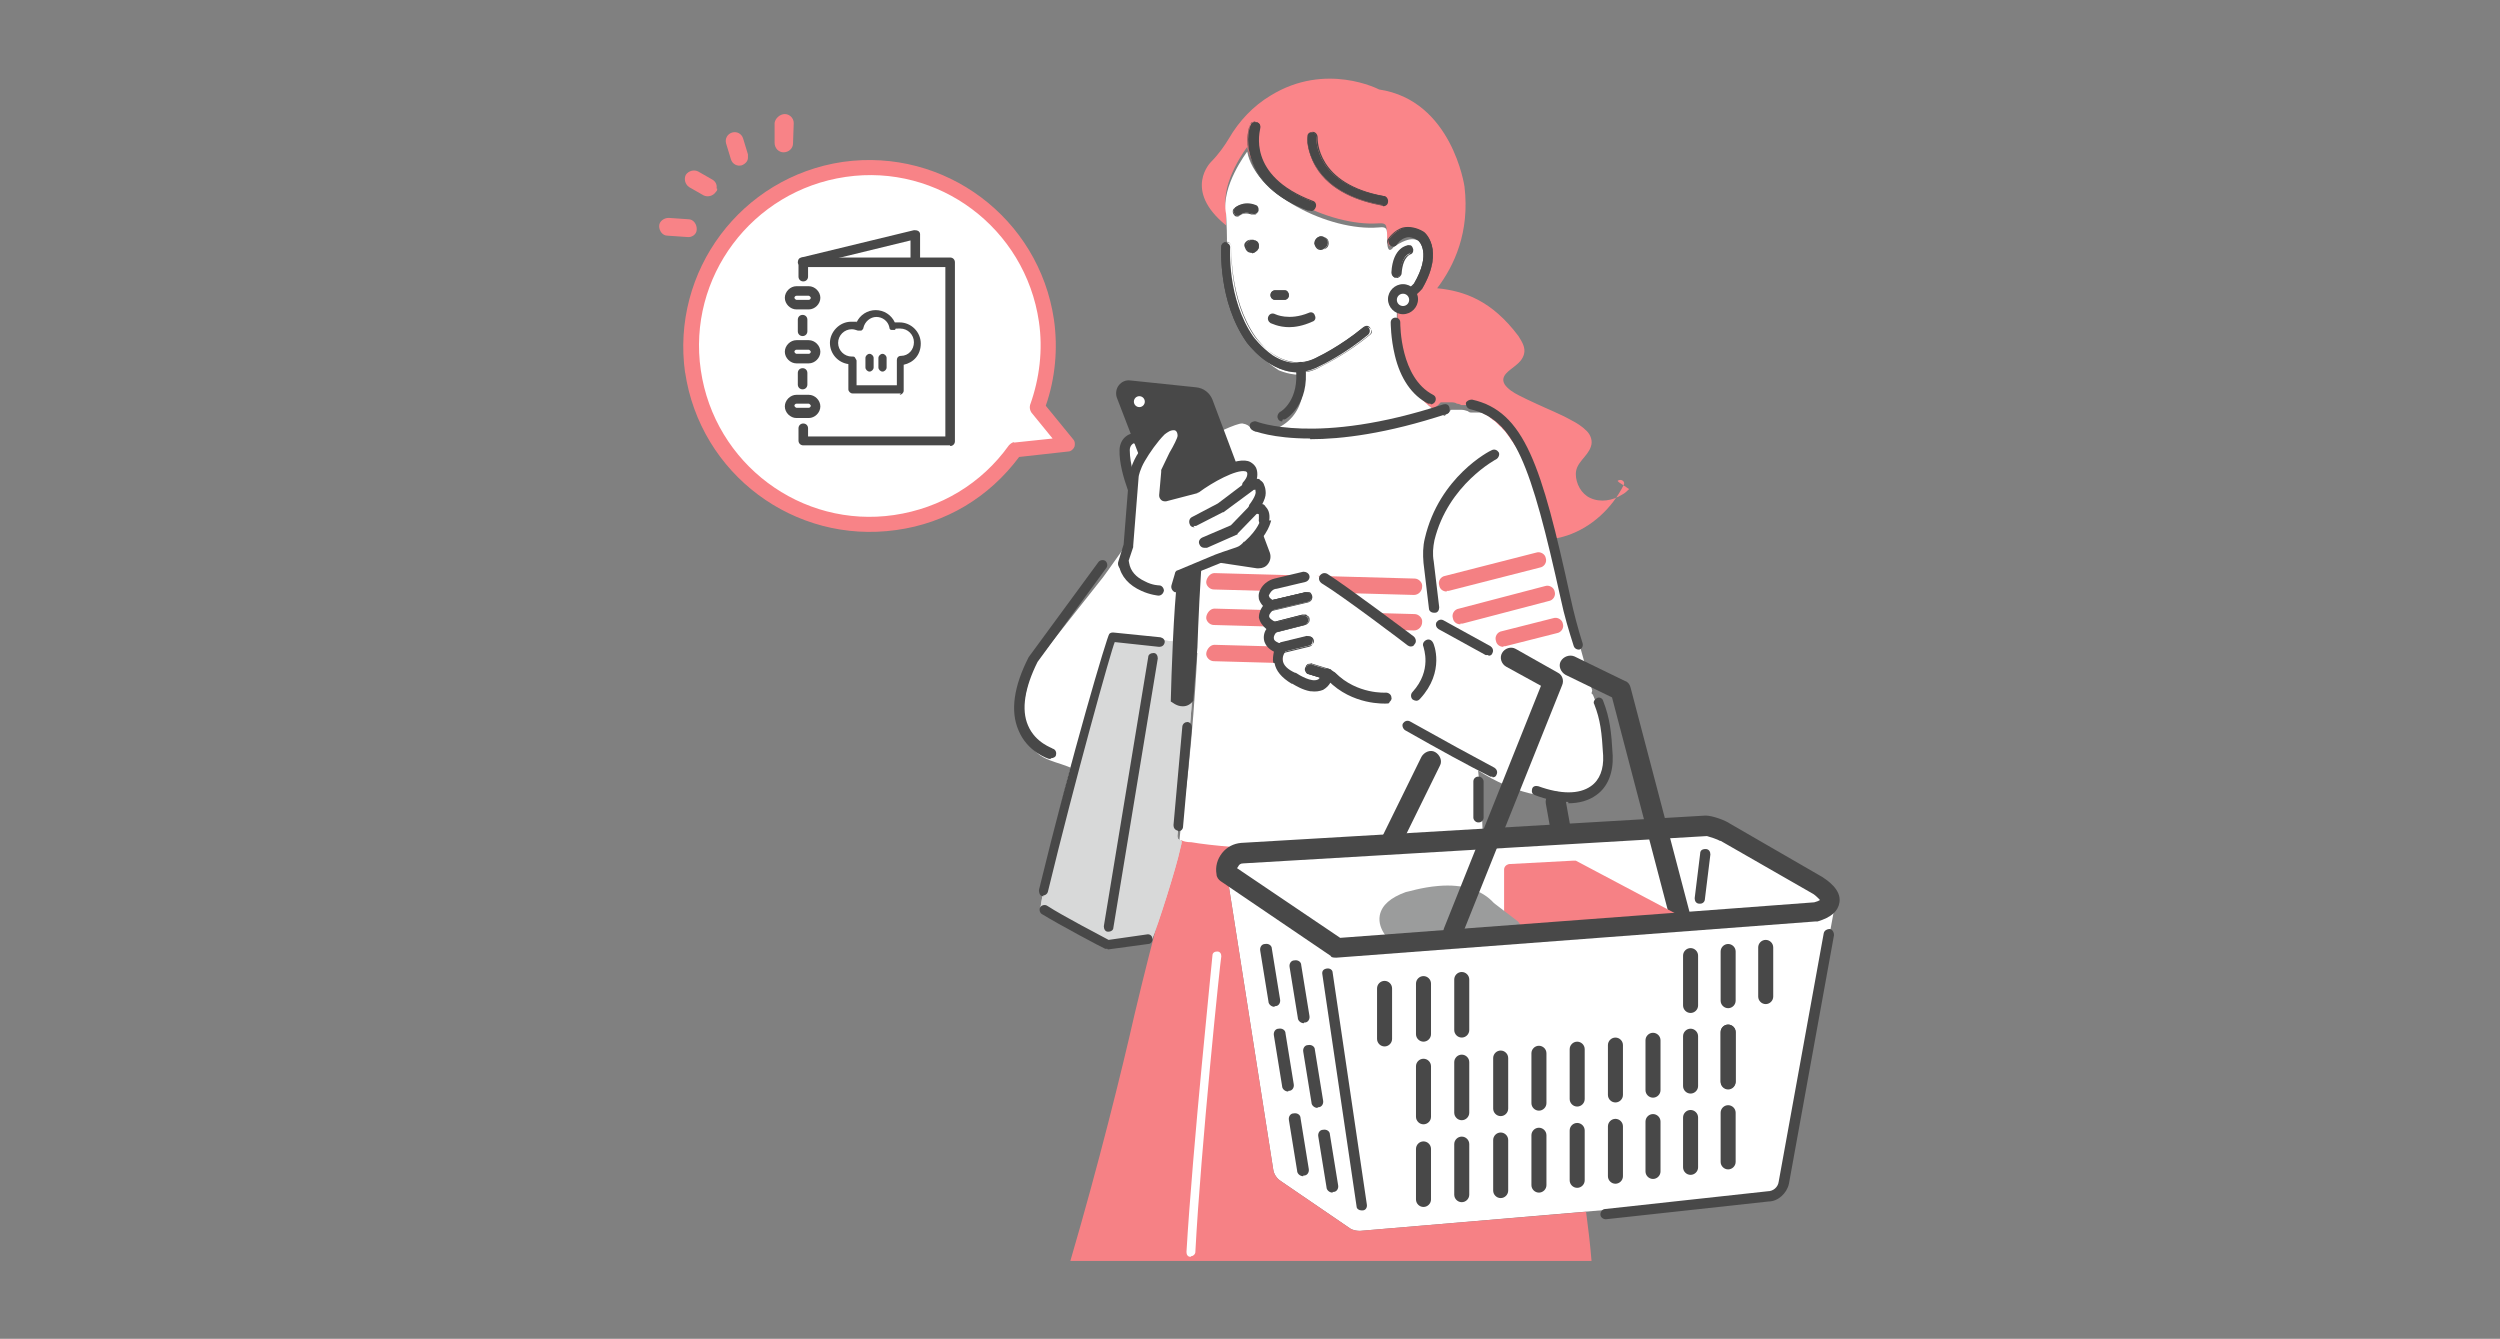 <?xml version="1.0" encoding="UTF-8"?>
<svg id="_レイヤー_1" xmlns="http://www.w3.org/2000/svg" version="1.1" viewBox="0 0 366 196">
  <rect x="0" y="0" width="366" height="196" fill="#808080" stroke="none"/>
  <!-- Generator: Adobe Illustrator 29.6.0, SVG Export Plug-In . SVG Version: 2.1.1 Build 207)  -->
  <defs>
    <style>
      .st0 {
        fill: none;
      }

      .st1 {
        fill: #d8d9d9;
      }

      .st2 {
        fill: #fa8589;
      }

      .st3 {
        fill: #f68185;
      }

      .st4 {
        fill: #fff;
      }

      .st5 {
        fill: #f88387;
      }

      .st6 {
        fill: #f48083;
      }

      .st7 {
        fill: #9b9c9c;
      }

      .st8 {
        fill: #484848;
      }
    </style>
  </defs>
  <rect class="st0" x="40" width="286" height="196"/>
  <g>
    <path class="st2" d="M238.5,71.6c-.3.3-.6.6-1,.8-1.4.9-3.2,1.2-4.7.5-1.3-.6-2.1-2.1-2.1-3.5,0-1.7,1.7-2.5,2.2-4,.3-.8,0-1.7-.6-2.3-.7-.7-1.5-1.2-2.3-1.6-1.6-.9-3.4-1.6-5.1-2.4-.9-.4-1.7-.8-2.5-1.2-.8-.4-1.6-.9-2.1-1.6-.8-1.3.8-2.1,1.6-2.8.5-.4,1-.9,1.2-1.6.3-1-.3-1.9-.8-2.7-3.9-5.2-7.9-6.6-11.9-7,2.5-3.3,4.8-8.2,4-14.9,0,0-1.8-12.6-12.5-14.2,0,0-7.8-4.1-15.9.9-2.5,1.5-4.6,3.7-6.1,6.3-.6,1-1.5,2.3-2.6,3.4,0,0-4.2,4.1,2.2,9.3h0c0-1,0-1.9,0-2.2h0v-.2c-.8-4,3.1-9.1,3.1-9.1,1.1,6.2,12,11.7,19.2,11.2,1.5-.1,1.1.5,1.3,2.3.1,1.8.9.6.9.6,5.3-3.8,4.7,2.5,4.7,2.5.4,5.2-4.1,5.7-4.1,5.7v3.2c0,0,0,1,0,1,0,.2,0,.4,0,.7,0,0,0,.1,0,.2,0,.1,0,.3,0,.4,0,0,0,.2,0,.2,0,.1,0,.3,0,.4,0,0,0,.1,0,.2,0,.1,0,.3,0,.4,0,0,0,.1,0,.2,0,.2,0,.4.1.6,0,0,0,0,0,0,0,.2,0,.3.1.5,0,0,0,.1,0,.2,0,.1,0,.2,0,.3,0,0,0,.1,0,.2,0,.1,0,.2,0,.3,0,0,0,.1,0,.2,0,.1,0,.2.1.3,0,0,0,0,0,.1,0,.2.1.3.2.5,0,0,0,0,0,0,0,.1,0,.2.1.3,0,0,0,0,0,.2,0,0,0,.2.1.3,0,0,0,0,0,.2,0,0,0,.2.1.3,0,0,0,0,0,.1,0,0,.1.2.2.3,0,0,0,0,0,0,0,.1.1.2.2.4,0,0,0,0,0,0l.2.3s0,0,0,.1c0,0,.1.2.2.2,0,0,0,0,0,.1,0,0,.1.2.2.2,0,0,0,0,0,0,0,0,.2.2.2.3h0c0,0,.2.2.3.3,0,0,0,0,0,0,0,0,.1.2.2.2,0,0,0,0,0,0,0,0,.1.1.2.2,0,0,0,0,0,0,0,0,.1.1.2.2,0,0,0,0,0,0,.2.2.4.3.6.5,0,0,0,0,0,0,0,0,.2.1.2.2,0,0,0,0,0,0,0,0,.2.1.2.2,0,0,0,0,0,0,.4.2.8.5,1.1.7h0c0,0,.2,0,.3.1,0,0,0,0,0,0,0,0,.1,0,.2-.2,0,0,0,0,0,0,0,0,.1,0,.2-.1s.1,0,.2-.2c0,0,.1,0,.2-.2,0,0,.1,0,.2-.2,0,0,.1,0,.2,0,0,0,.1,0,.2,0,0,0,.2,0,.3,0,.1,0,.2,0,.3,0s.2,0,.3,0h.2c.3,0,.6,0,.9.2.2,0,.5.1.6.2h0s0,0,0,0h0c0,0,0,0,.1,0h0c0,0,0,0,.1,0,0,0,0,0,0,0,0,0,0,0,.1,0,0,0,0,0,0,0,0,0,0,0,.1,0h0c0,0,.1,0,.1,0h0c0,0,.1,0,.1,0,0,0,0,0,0,0,0,0,.1,0,.1,0,0,0,0,0,0,0,0,0,.1,0,.1,0h0c0,0,.1,0,.1,0h0c0,0,.1,0,.2,0h0c0,0,.1,0,.1,0,0,0,0,0,0,0,0,0,.1,0,.1,0,0,0,0,0,0,0,0,0,.1,0,.2,0h0c.1,0,.2.1.3.2h0c0,0,.1,0,.2.1,0,0,0,0,0,0,0,0,.1,0,.2.1h0c0,0,.1,0,.2.1h0c.1,0,.2.2.3.3h0c0,0,.1,0,.2.1,0,0,0,0,0,0,0,0,.1,0,.2.2h0c.1,0,.2.2.4.3h0c0,0,.1.1.2.2h0c0,0,.1.1.2.2h0c0,0,.1.1.2.2h0c.1.1.2.3.4.4h0c0,0,.1.1.2.2h0c0,0,.1.1.2.2h0c.2.2.4.5.5.7h0c0,0,.1.2.2.3h0c0,0,.1.2.2.3h0c.1.2.2.4.4.6h0c0,0,.1.2.2.3h0c0,.1.1.2.2.3h0c.2.3.4.6.6,1h0c0,.1.1.2.2.3h0c0,.1.1.2.2.4h0c.2.4.4.7.5,1.1h0c0,.1.1.3.2.4h0c.2.4.4.9.5,1.3h0c0,.2.1.3.2.4h0c0,.2.1.3.2.5h0c.2.5.4,1,.5,1.5h0c0,.2.1.3.2.5h0c0,.2.1.4.2.5h0c.2.6.4,1.1.5,1.7h0c0,.2.1.4.2.6h0c0,.2.1.4.2.6.3,1.1.6,2.3.9,3.6,1.2,0,2.4-.2,3.6-.6,3.6-1.2,6.6-4,8.3-7.4.3-.5-.4-1-.9-.6l.2.2Z"/>
    <path class="st4" d="M233.1,101.1l-5.3-19.2c-.4-1.9-.9-3.7-1.3-5.3,0-.2-.1-.4-.2-.6h0c0-.2-.1-.4-.2-.6h0c-.2-.6-.4-1.2-.5-1.7h0c0-.2-.1-.4-.2-.5h0c0-.2-.1-.4-.2-.5h0c-.2-.5-.4-1-.5-1.5h0c0-.2-.1-.3-.2-.5h0c0-.2-.1-.3-.2-.5h0c-.2-.4-.4-.9-.5-1.3h0c0-.1-.1-.3-.2-.4h0c-.2-.4-.4-.8-.5-1.1h0c0-.1-.1-.2-.2-.3h0c0-.1-.1-.2-.2-.4h0c-.2-.3-.4-.7-.6-1h0c0-.1-.1-.2-.2-.3h0c0-.1-.1-.2-.2-.3h0c-.1-.2-.2-.4-.4-.6h0c0,0-.1-.2-.2-.3h0c0,0-.1-.2-.2-.3h0c-.2-.3-.4-.5-.5-.7h0c0,0-.1-.1-.2-.2h0c0,0-.1-.1-.2-.2h0c-.1-.1-.2-.3-.4-.4h0c0,0-.1-.1-.2-.2h0c0,0-.1-.1-.2-.2h0c0,0-.1-.1-.2-.2h0c-.1-.1-.2-.2-.4-.3h0c0,0-.1,0-.2-.2,0,0,0,0,0,0,0,0-.1,0-.2-.1h0c-.1-.1-.2-.2-.3-.3h0c0,0-.1,0-.2-.1h0c0,0-.1,0-.2-.1,0,0,0,0,0,0,0,0-.1,0-.2-.1h0c-.1,0-.2-.2-.3-.2h0c0,0-.1,0-.2,0,0,0,0,0,0,0,0,0-.1,0-.1,0,0,0,0,0,0,0,0,0-.1,0-.1,0h0c0,0-.1,0-.2,0h0c0,0-.1,0-.1,0h0c0,0-.1,0-.1,0,0,0,0,0,0,0,0,0-.1,0-.1,0,0,0,0,0,0,0,0,0-.1,0-.1,0h0c0,0-.1,0-.1,0h0c0,0-.1,0-.1,0,0,0,0,0,0,0,0,0,0,0-.1,0,0,0,0,0,0,0,0,0,0,0-.1,0h0c0,0,0,0-.1,0h0s0,0,0,0c0,0,0,0,0,0-.2,0-.4,0-.6-.2-.3-.1-.6-.2-.9-.2h-.2c-.1,0-.2,0-.3,0-.1,0-.2,0-.3,0s-.2,0-.3,0c0,0-.1,0-.2,0,0,0-.1,0-.2,0,0,0-.2,0-.2.2,0,0-.1,0-.2.2,0,0-.1,0-.2.2,0,0-.1,0-.2.1,0,0,0,0,0,0,0,0-.1.1-.2.2,0,0,0,0,0,0-2.9-1.4-6.7-4.8-7-12.3v-4.2c0,0,4.6-.5,4.2-5.7,0,0,.6-6.2-4.7-2.5,0,0-.8,1.2-.9-.6-.1-1.8.3-2.5-1.3-2.3-7.2.6-18.1-4.9-19.2-11.1,0,0-3.9,5.1-3.1,9.1,0,0,.3,4.2,0,7.1,0,0-.2,10.8,7.7,15.8,0,0,2,.9,3.7.6,0,0,0,1.5-.3,3.3-.4,2.2-2,4.1-4.2,4.8h-.2c0,0-2.4.3-2.4.3-.7-.2-.6-1-1.9-1.2-.8-.1-4.7,1.8-5.4,2.3-6.7,4.5-6.4,5.2-9.3,11.7-.8,1.8-5.7,8.5-5.7,8.5l-10.2,12.9c-2.2,6.7-1.7,9.4-.5,11.5,1.4,2.6,4,2.5,6.4,3.7,2.8-9.7,5.2-18.4,5.7-18.6,1.7-.7,8.6,1,9.8.7l2.6.9s0,0,0,0h0s-.8,15.9-2.3,24.2l-.3,3c-.2,1.1.8,1.1,1.9,1.2,6.7,1.2,27.9,2.4,42.1-.7.5-.1.4-.3.4-.8l-.2-4.7-.5-5c10.8,6.9,18,2.5,18,2.5,2.5-5.5-1.2-13.6-1.2-13.6l-.2-.2Z"/>
    <g>
      <path class="st8" d="M181.3,31.6c-.2,0-.4,0-.5-.2-.3-.3-.2-.7,0-1,0,0,1.2-1.1,3-.4.4.1.5.5.4.9-.1.4-.5.5-.9.4-1.1-.4-1.6.1-1.6.1-.1.1-.3.2-.4.2h0Z"/>
      <path class="st8" d="M181.2,31.7c-.2,0-.4,0-.5-.2-.3-.3-.3-.8,0-1,0,0,1.2-1.1,3.1-.4.4.1.6.6.4.9,0,.2-.2.3-.4.4-.2,0-.4,0-.6,0-1-.4-1.6.1-1.6.1-.1.1-.3.2-.4.2h0,0ZM182.6,29.9c-1.1,0-1.7.6-1.8.6-.2.2-.3.6,0,.9.1.1.3.2.5.2h0c.1,0,.3,0,.4-.2,0,0,.6-.5,1.7-.1.2,0,.3,0,.5,0s.3-.2.3-.4c.1-.3,0-.7-.4-.8-.4-.2-.9-.2-1.2-.2h0Z"/>
    </g>
    <g>
      <path class="st8" d="M184.3,36c0,.5-.4,1-.9,1s-1-.4-1-.9.4-1,.9-1,1,.4,1,.9Z"/>
      <path class="st8" d="M183.3,37c-.2,0-.5,0-.7-.2-.2-.2-.3-.4-.4-.7s0-.5.2-.7.4-.3.7-.3c.3,0,.5,0,.7.2.2.2.3.4.4.7,0,.6-.4,1-.9,1.1h0ZM183.3,35.1h0c-.2,0-.5.1-.6.3-.2.2-.2.4-.2.7s.1.5.3.6.4.2.7.2c.5,0,.9-.5.8-1h0c0-.2-.1-.5-.3-.6-.2-.1-.4-.2-.6-.2Z"/>
    </g>
    <g>
      <path class="st8" d="M194.4,35.5c0,.5-.4,1-.9,1s-1-.4-1-.9.4-1,.9-1,1,.4,1,.9Z"/>
      <path class="st8" d="M193.5,36.6c-.2,0-.5,0-.7-.2-.2-.2-.3-.4-.4-.7,0-.6.4-1,.9-1.1.6,0,1.1.4,1.1.9,0,.6-.4,1-.9,1.1h0ZM193.5,34.7h0c-.5,0-.9.5-.8,1,0,.2.1.5.3.6s.4.2.7.2c.5,0,.9-.5.8-1,0-.5-.4-.8-.9-.8Z"/>
    </g>
    <g>
      <path class="st8" d="M188,43.9h-1.3c-.4,0-.7-.3-.7-.7s.3-.7.7-.7h1.3c.4,0,.7.3.7.7s-.3.7-.7.7Z"/>
      <path class="st8" d="M186.7,43.9c-.4,0-.7-.3-.7-.7s.3-.7.7-.7h1.3c.2,0,.4,0,.5.2s.2.3.2.5c0,.4-.3.7-.7.7h-1.3ZM188,42.6h-1.3c-.3,0-.6.3-.6.6s.3.6.6.6h1.3c.3,0,.6-.3.6-.6s0-.3-.2-.4c-.1-.1-.3-.2-.4-.2h0Z"/>
    </g>
    <g>
      <path class="st8" d="M191.8,30.8c-.1,0-.2,0-.3,0-3.1-1.2-7.2-3.5-8.4-7.8-.8-2.6-.1-4.6,0-4.7.1-.4.5-.5.9-.4.4.1.6.5.4.9,0,.3-2.1,6.9,7.7,10.7.4.1.5.5.4.9-.1.2-.3.4-.6.4h0Z"/>
      <path class="st8" d="M191.7,30.8c0,0-.2,0-.3,0-3.2-1.2-7.2-3.6-8.4-7.8-.8-2.6-.1-4.6,0-4.7,0-.2.2-.3.4-.4.2,0,.4-.1.6,0,.4.1.6.5.5.9,0,.3-2.1,6.9,7.7,10.6.4.1.6.6.4,1-.1.3-.4.5-.6.5h0ZM183.6,17.9c0,0-.2,0-.3,0-.1,0-.3.2-.3.4,0,0-.7,2.1,0,4.6,1.2,4.2,5.2,6.5,8.4,7.7,0,0,.2,0,.3,0h0c.2,0,.4-.2.5-.4.1-.3,0-.7-.4-.8-9.8-3.8-7.8-10.5-7.7-10.8.1-.3,0-.7-.4-.8,0,0-.1,0-.2,0h0Z"/>
    </g>
    <g>
      <path class="st8" d="M202.4,30h-.2c-3.2-.6-7.4-2-9.6-5.7-1.3-2.2-1.2-4.2-1.2-4.3,0-.4.3-.7.7-.6.4,0,.7.3.6.7,0,.3-.2,6.9,9.8,8.6.4,0,.6.4.6.8,0,.3-.3.5-.6.6h0Z"/>
      <path class="st8" d="M202.4,30.1s0,0-.1,0c-3.2-.6-7.5-2-9.7-5.7-1.3-2.3-1.3-4.3-1.2-4.4,0-.4.4-.7.8-.7.4,0,.7.4.7.8,0,.3-.2,6.8,9.7,8.6.4,0,.7.5.6.9,0,.3-.3.6-.7.6h0,0ZM192,19.4c-.3,0-.6.3-.6.6,0,0,0,2.1,1.2,4.3,2.2,3.7,6.4,5.1,9.6,5.7,0,0,.1,0,.2,0h0c.3,0,.5-.2.6-.5,0-.3-.2-.7-.5-.7-10-1.8-9.8-8.4-9.8-8.7,0-.4-.2-.6-.6-.7h0Z"/>
    </g>
    <g>
      <path class="st8" d="M204.4,40.6h-.1c-.4,0-.6-.4-.6-.7.2-3.8,2.4-4,2.5-4h0c.5.2.6.9.2,1.2h0c0,0-1.2.2-1.4,2.9,0,.3-.3.6-.6.6h0Z"/>
      <path class="st8" d="M204.4,40.7h0c-.4,0-.6-.4-.6-.8.2-3.8,2.5-4,2.6-4h0c.3,0,.4.3.5.6,0,.3,0,.5-.3.7h0s0,0,0,0c0,0-1.2.2-1.4,2.8,0,.3-.3.6-.6.7h0,0ZM206.3,36c-.2,0-2.2.3-2.5,3.9,0,.3.2.6.5.7h.1c.3,0,.5-.3.5-.5.2-2.5,1.3-2.8,1.4-2.9h0c.2-.2.3-.4.2-.7,0-.2-.2-.4-.4-.5h0Z"/>
    </g>
    <g>
      <path class="st8" d="M190.6,54.5c-4.7.4-8-4.3-8.1-4.4-4.2-6-3.7-13.7-3.7-14,0-.4.4-.7.7-.6s.6.3.6.7c0,0-.5,7.5,3.4,13.1,0,0,1.1,1.5,2.8,2.7,2.2,1.4,4.4,1.5,6.6.3,0,0,0,0,0,0,0,0,3.2-1.5,6.6-4.3.3-.2.7-.2.9,0,.2.3.2.7-.1,1-3.4,2.8-6.5,4.3-6.9,4.5-1.1.6-2.1.9-3.1,1h0Z"/>
      <path class="st8" d="M190.1,54.5c-4.4,0-7.6-4.4-7.6-4.4-4.2-6-3.7-13.7-3.7-14,0-.4.4-.7.8-.7s.7.4.7.8c0,0-.5,7.5,3.4,13.1,0,0,1.1,1.5,2.8,2.6,2.2,1.4,4.4,1.5,6.5.3,0,0,0,0,0,0,0,0,3.2-1.5,6.6-4.3.1-.1.3-.2.5-.2s.4.1.5.3c.2.3.2.8-.1,1-3.4,2.8-6.5,4.3-6.9,4.5-1,.6-2,.9-3.1,1h0c-.2,0-.4,0-.5,0h0ZM179.6,35.5c-.3,0-.6.2-.6.6,0,.3-.5,8,3.7,14,0,0,3.4,4.7,8,4.4h0c1,0,2-.4,3-1,.4-.2,3.5-1.7,6.9-4.5.3-.2.3-.6,0-.9-.1-.1-.2-.2-.4-.2s-.3,0-.4.1c-3.4,2.8-6.6,4.3-6.6,4.3,0,0,0,0,0,0-2.1,1.2-4.4,1.1-6.6-.3-1.7-1.1-2.8-2.7-2.8-2.7-3.9-5.6-3.5-13.1-3.5-13.1,0-.3-.2-.7-.6-.7h0Z"/>
    </g>
    <g>
      <path class="st8" d="M205.3,44.1c-.5,0-.9,0-1.3-.3-.3-.2-.5-.6-.3-.9.2-.3.6-.5.9-.3,1.1.5,2.3-.8,2.4-1,2.6-4.5.8-6.2.6-6.4-.7-.4-1.3-.6-1.8-.4-.8.2-1.3,1-1.3,1-.2.3-.6.4-.9.2-.3-.2-.4-.6-.3-.9,0,0,.8-1.3,2.2-1.7.9-.2,1.9,0,2.9.6,0,0,0,0,0,0,.1,0,3.2,2.5-.2,8.3,0,0,0,0,0,0s-.5.6-1.2,1.1c-.5.4-1.1.6-1.6.6h0Z"/>
      <path class="st8" d="M205.1,44.2c-.4,0-.8,0-1.2-.3-.4-.2-.5-.6-.3-1s.2-.3.4-.4c.2,0,.4,0,.6,0,1.1.5,2.2-.8,2.4-1,2.6-4.4.8-6.2.6-6.4-.6-.4-1.3-.6-1.8-.4-.8.2-1.3,1-1.3,1-.1.2-.3.3-.4.3s-.4,0-.6,0c-.4-.2-.5-.7-.3-1,0,0,.8-1.3,2.2-1.7.9-.2,2,0,3,.6,0,0,0,0,0,0,.1,0,3.2,2.5-.2,8.3,0,0,0,0,0,0,0,0-.5.6-1.2,1.1-.6.4-1.1.6-1.6.6h-.2ZM204.3,42.6c0,0-.1,0-.2,0-.2,0-.3.2-.4.3-.1.3,0,.7.3.8.4.2.9.3,1.3.3h0c.5,0,1.1-.2,1.6-.6.7-.5,1.1-1,1.2-1.1,0,0,0,0,0,0,3.4-5.7.4-8.1.2-8.2,0,0,0,0,0,0-1-.6-2-.8-2.9-.6-1.4.3-2.1,1.6-2.1,1.7-.2.3,0,.7.2.8.1,0,.3,0,.5,0,.2,0,.3-.2.4-.3,0,0,.5-.8,1.4-1,.6-.1,1.2,0,1.9.4.2.2,2.1,2-.6,6.5-.2.3-1.4,1.6-2.5,1,0,0-.2,0-.3,0h0Z"/>
    </g>
    <g>
      <path class="st4" d="M206.9,43.9c0,.8-.7,1.5-1.5,1.5s-1.5-.7-1.5-1.5.7-1.5,1.5-1.5,1.5.7,1.5,1.5Z"/>
      <path class="st8" d="M205.4,46c-1.2,0-2.2-1-2.2-2.2s1-2.2,2.2-2.2,2.2,1,2.2,2.2-1,2.2-2.2,2.2ZM205.4,43c-.5,0-.9.4-.9.9s.4.9.9.9.9-.4.9-.9-.4-.9-.9-.9Z"/>
    </g>
    <g>
      <path class="st4" d="M123.6,24.8c14.3-2,27.6,7.9,29.6,22.2.6,4.4.1,8.8-1.3,12.7l4.4,5.4-7.7.8c-4,5.6-10.2,9.6-17.6,10.7-14.3,2.1-27.5-7.9-29.6-22.2-2-14.3,7.9-27.5,22.2-29.6Z"/>
      <path class="st5" d="M100.3,54.6c-2.1-14.9,8.2-28.7,23.1-30.9,14.9-2.1,28.7,8.2,30.9,23.1.6,4.2.2,8.6-1.2,12.6l4,4.9c.3.3.3.8.2,1.1s-.5.7-.9.7l-7.2.8c-4.4,5.9-10.7,9.7-18,10.7-14.9,2.1-28.7-8.2-30.9-23.1h0ZM148.4,64.8l5.7-.6-3.1-3.8c-.2-.3-.3-.7-.2-1.1,1.4-3.9,1.9-8.1,1.3-12.2-2-13.7-14.7-23.2-28.3-21.2-13.7,2-23.2,14.7-21.2,28.3,2,13.7,14.7,23.2,28.3,21.2,6.8-1,12.8-4.6,16.8-10.2.2-.2.4-.4.8-.5h0Z"/>
    </g>
    <g>
      <polygon class="st4" points="117.5 38.3 134 34.3 134 38.3 117.5 38.3"/>
      <path class="st8" d="M117.5,39c-.3,0-.6-.2-.7-.5,0-.4.1-.7.5-.8l16.5-4c.2,0,.4,0,.6.1s.3.3.3.5v4c0,.4-.3.7-.7.7s-.7-.3-.7-.7v-3.1l-15.6,3.8c0,0-.1,0-.2,0Z"/>
      <rect class="st4" x="117.5" y="38.3" width="21.5" height="26.2"/>
      <g>
        <path class="st8" d="M117.5,57c-.4,0-.7-.3-.7-.7v-1.7c0-.4.3-.7.7-.7s.7.3.7.7v1.7c0,.4-.3.7-.7.7Z"/>
        <path class="st8" d="M117.5,49.2c-.4,0-.7-.3-.7-.7v-1.7c0-.4.3-.7.7-.7s.7.3.7.7v1.7c0,.4-.3.7-.7.7Z"/>
        <path class="st8" d="M139.1,65.2h-21.5c-.4,0-.7-.3-.7-.7v-1.8c0-.4.3-.7.7-.7s.7.3.7.7v1.2h20.1v-24.8h-20.1v1.4c0,.4-.3.7-.7.7s-.7-.3-.7-.7v-2.1c0-.4.3-.7.7-.7h21.5c.4,0,.7.3.7.7v26.2c0,.4-.3.7-.7.7h0Z"/>
      </g>
    </g>
    <g>
      <path class="st8" d="M131.9,57.6h-7.1c-.3,0-.6-.3-.6-.6v-3.7c-1.5-.2-2.7-1.5-2.7-3.1s1.4-3.1,3.1-3.1.6,0,.8.1c.5-1.1,1.6-1.8,2.8-1.8s2.3.7,2.8,1.8c.2,0,.4,0,.7,0,1.7,0,3.1,1.4,3.1,3.1s-1.1,2.8-2.5,3.1v3.8c0,.3-.3.6-.6.6ZM125.4,56.4h5.9v-3.7c0-.3.2-.6.6-.6,1.1,0,1.9-.9,1.9-2s-.9-2-2-2-.5,0-.8.2c-.2,0-.3,0-.5,0s-.3-.2-.3-.4c-.2-.9-1-1.5-1.9-1.5s-1.7.7-1.9,1.6c0,.2-.2.3-.3.4-.2,0-.3,0-.5,0-.3-.1-.6-.2-.9-.2-1.1,0-2,.9-2,2s.9,2,2,2h.1c.2,0,.3,0,.4.2s.2.3.2.4v3.7h0Z"/>
      <g>
        <path class="st8" d="M127.3,54.4c-.3,0-.6-.3-.6-.6v-1.4c0-.3.3-.6.6-.6s.6.3.6.6v1.4c0,.3-.3.6-.6.6Z"/>
        <path class="st8" d="M129.2,54.4c-.3,0-.6-.3-.6-.6v-1.4c0-.3.3-.6.6-.6s.6.3.6.6v1.4c0,.3-.3.6-.6.6Z"/>
      </g>
    </g>
    <path class="st5" d="M102,33.6c0,.7-.7,1.2-1.4,1.1l-2.9-.2c-.7,0-1.2-.7-1.2-1.4,0-.7.7-1.2,1.4-1.2l2.9.2c.7,0,1.2.7,1.2,1.4h0c0,0,0,0,0,0Z"/>
    <path class="st5" d="M105,27.6c0,.2,0,.3-.2.5-.4.6-1.2.8-1.8.5l-2.1-1.2c-.6-.4-.8-1.2-.5-1.8.4-.6,1.2-.8,1.8-.5l2.1,1.2c.5.3.7.8.6,1.3Z"/>
    <path class="st5" d="M116.2,18.1h0s-.1,2.9-.1,2.9c0,.7-.6,1.3-1.4,1.3-.7,0-1.3-.6-1.3-1.4v-2.9c.1-.7.8-1.3,1.5-1.3.7,0,1.3.6,1.3,1.3Z"/>
    <path class="st5" d="M109.5,23.1c0,.5-.4.9-.9,1.1-.7.2-1.4-.2-1.6-.9l-.7-2.3c-.2-.7.2-1.4.9-1.6.7-.2,1.4.2,1.6.9l.7,2.3c0,.2,0,.4,0,.5Z"/>
    <g>
      <path class="st4" d="M118.4,44.7h-1.8c-.6,0-1-.5-1-1h0c0-.6.5-1,1-1h1.8c.6,0,1,.5,1,1h0c0,.6-.5,1-1,1Z"/>
      <path class="st8" d="M118.4,45.3h-1.8c-.9,0-1.7-.8-1.7-1.7s.8-1.7,1.7-1.7h1.8c.9,0,1.7.8,1.7,1.7s-.8,1.7-1.7,1.7ZM116.6,43.3c-.2,0-.3.2-.3.3s.2.3.3.3h1.8c.2,0,.3-.2.3-.3s-.2-.3-.3-.3h-1.8Z"/>
    </g>
    <g>
      <path class="st4" d="M118.4,60.5h-1.8c-.6,0-1-.5-1-1h0c0-.6.5-1,1-1h1.8c.6,0,1,.5,1,1h0c0,.6-.5,1-1,1Z"/>
      <path class="st8" d="M118.4,61.2h-1.8c-.9,0-1.7-.8-1.7-1.7s.8-1.7,1.7-1.7h1.8c.9,0,1.7.8,1.7,1.7s-.8,1.7-1.7,1.7ZM116.6,59.1c-.2,0-.3.2-.3.3s.2.3.3.3h1.8c.2,0,.3-.2.3-.3s-.2-.3-.3-.3h-1.8Z"/>
    </g>
    <g>
      <path class="st4" d="M118.4,52.5h-1.8c-.6,0-1-.5-1-1h0c0-.6.5-1,1-1h1.8c.6,0,1,.5,1,1h0c0,.6-.5,1-1,1Z"/>
      <path class="st8" d="M118.4,53.2h-1.8c-.9,0-1.7-.8-1.7-1.7s.8-1.7,1.7-1.7h1.8c.9,0,1.7.8,1.7,1.7s-.8,1.7-1.7,1.7ZM116.6,51.2c-.2,0-.3.2-.3.3s.2.3.3.3h1.8c.2,0,.3-.2.3-.3s-.2-.3-.3-.3h-1.8Z"/>
    </g>
    <path class="st4" d="M251.5,121.4l15.8,8.7c.2.1.4.2.6.4.6.6.9,1.4.7,2.2l-7.4,40.4c-.2,1.1-1.2,1.9-2.3,2l-59.8,5.1c-.5,0-1.1-.1-1.5-.4l-10.1-6.9c-.6-.4-1-1-1.1-1.7l-6.8-43.4c-.2-1.4.9-2.8,2.3-2.9l68-4c.6,0,1.1.1,1.6.5h0Z"/>
    <path class="st3" d="M199.1,180.2c-.5,0-1.1-.1-1.5-.4l-10.1-6.9c-.6-.4-1-1-1.1-1.7l-6.8-43.4c-.2-1.4.9-2.8,2.3-2.9l7.7-.4c-6.6-.2-12.3-.7-15.2-1.2-.6,0-1.1-.1-1.5-.3-1.6,5.2-3.9,13.3-6.8,25.5-1.9,8.4-5.3,22.1-9.4,36.1h76.3c-.2-2.5-.5-4.9-.8-7.2l-33.1,2.8h0Z"/>
    <g>
      <path class="st1" d="M157.2,111.8c2.2-7.6,4.2-14.6,5.1-17.4.3-.8.5-1.2.5-1.2.4-.2,1-.2,1.7-.2,2.7.1,7.1,1.1,8,.9l2.3.9h.2c0,0-.8,16-2.3,24.3l-.3,3c-.1.6.1.9.6,1,0,.4-.1.7-.2,1.1-.6,2.9-3.4,11.6-4.1,13.2l-7.2.6-9.2-5c1.1-6.9,2.8-14.5,4.6-21.2,0,0,0,0,0,0h0Z"/>
      <path class="st1" d="M157.2,111.8c2.2-7.6,4.2-14.6,5.1-17.4.3-.8.5-1.2.5-1.2.4-.2,1-.2,1.7-.2,2.7.1,7.1,1.1,8,.9l2.3.9h.2c0,0-.8,16-2.3,24.3l-.3,3c-.1.6.1.9.6,1,0,.4-.1.7-.2,1.1-.6,2.9-3.4,11.6-4.1,13.2l-7.2.6-9.2-5c1.1-6.9,2.8-14.5,4.6-21.2,0,0,0,0,0,0h0Z"/>
    </g>
    <path class="st1" d="M175.2,94.9h0c0,0,0,0,0,0Z"/>
    <path class="st8" d="M172.3,84.3c.3-3.2,1.4-4.5,3.8-3.8-.4,3.9-.7,11.4-.8,14.3h0l-.6,7.8h0c-.4.5-.9.8-1.5.8h-.1c-.9,0-1.6-.7-1.7-.7h0c.1-4.1.4-13.3,1-18.4h0Z"/>
    <path class="st8" d="M152.7,131.1c.3,0,.6-.2.7-.5,4-16.5,9.3-35.5,9.8-36.6l6.5.7c.4,0,.7-.2.8-.6s-.2-.7-.6-.8l-6.9-.7c-.2,0-.4,0-.6.2-.3.3-5.4,17.4-10.3,37.5,0,.4.1.8.5.9,0,0,.1,0,.2,0h0Z"/>
    <path class="st8" d="M162.3,136.4c.3,0,.7-.2.7-.6l6.5-39.4c0-.4-.2-.8-.6-.8s-.8.2-.8.6l-6.5,39.4c0,.4.2.8.6.8h.1Z"/>
    <path class="st8" d="M162.2,139h0l5.9-.8c.4,0,.7-.4.6-.8,0-.4-.4-.7-.8-.6l-5.6.8c-1.1-.6-6.7-3.5-9-5-.3-.2-.8-.1-1,.2s-.1.8.2,1c2.6,1.6,9,5,9.3,5.1.1,0,.2,0,.3,0h0Z"/>
    <rect class="st8" x="215.7" y="113.7" width="1.5" height="6.7" rx=".7" ry=".7"/>
    <path class="st8" d="M229.6,117.6c1.6,0,3-.4,4.1-1.2,1.7-1.2,2.5-3.3,2.4-5.8-.2-3.5-.4-5.4-1.4-8-.1-.4-.6-.6-.9-.4-.4.2-.6.6-.4.9.9,2.3,1.1,4.1,1.3,7.5.1,2-.5,3.6-1.8,4.5-1.7,1.2-4.4,1.2-7.7,0-.4-.1-.8,0-.9.4-.1.4,0,.8.4.9,1.8.7,3.5,1,4.9,1h0Z"/>
    <path class="st8" d="M231,95.1c0,0,.1,0,.2,0,.4-.1.6-.5.5-.9-.7-2.2-1.3-4.5-1.8-6.8-4.2-19.2-6.7-27.2-14.4-28.9-.4,0-.8.2-.9.5,0,.4.2.8.6.9,6.5,1.5,8.9,7.9,13.3,27.8.5,2.4,1.2,4.7,1.9,6.9.1.3.4.5.7.5h0Z"/>
    <path class="st8" d="M235.1,178.5h0l23.8-2.6c1.4,0,2.7-1.2,3-2.6l6.6-36.4c0-.4-.2-.8-.6-.9-.4,0-.8.2-.9.6l-6.6,36.4c-.1.8-.8,1.4-1.6,1.4l-23.8,2.6c-.4,0-.7.4-.7.8,0,.4.4.7.8.7h0Z"/>
    <path class="st8" d="M199.4,177.2h.1c.4,0,.7-.4.6-.9l-5-33.9c0-.4-.4-.7-.9-.6s-.7.4-.6.9l5,33.9c0,.4.4.6.7.6h0Z"/>
    <path class="st8" d="M248.9,132.3c.4,0,.7-.3.7-.7l.8-6.5c0-.4-.2-.8-.7-.8s-.8.2-.8.7l-.8,6.5c0,.4.2.8.7.8h0Z"/>
    <path class="st8" d="M246,135.9c.1,0,.2,0,.4,0,.8-.2,1.2-1,1.1-1.8l-8.8-33.5c-.1-.4-.4-.8-.8-.9l-7.4-3.6c-.7-.3-1.6,0-2,.7s0,1.6.7,2l6.8,3.3,8.6,32.8c.2.7.8,1.1,1.4,1.1h0Z"/>
    <path class="st8" d="M228.5,122.7c0,0,.2,0,.2,0,.8-.1,1.3-.9,1.2-1.7l-.7-3.9c-.1-.8-.9-1.3-1.7-1.2s-1.3.9-1.2,1.7l.7,3.9c.1.7.7,1.2,1.4,1.2h0Z"/>
    <path class="st8" d="M203.7,124.7c.5,0,1.1-.3,1.3-.8l5.8-11.8c.4-.7,0-1.6-.7-2-.7-.4-1.6,0-2,.7l-5.8,11.8c-.4.7,0,1.6.7,2,.2,0,.4.2.6.2Z"/>
    <path class="st8" d="M253,138.2h0c.6,0,1.1.5,1.1,1.1v7.2c0,.6-.5,1.1-1.1,1.1h0c-.6,0-1.1-.5-1.1-1.1v-7.2c0-.6.5-1.1,1.1-1.1Z"/>
    <path class="st8" d="M247.5,138.8h0c.6,0,1.1.5,1.1,1.1v7.3c0,.6-.5,1.1-1.1,1.1h0c-.6,0-1.1-.5-1.1-1.1v-7.3c0-.6.5-1.1,1.1-1.1Z"/>
    <path class="st8" d="M258.5,137.6h0c.6,0,1.1.5,1.1,1.1v7.2c0,.6-.5,1.1-1.1,1.1h0c-.6,0-1.1-.5-1.1-1.1v-7.2c0-.6.5-1.1,1.1-1.1Z"/>
    <path class="st8" d="M214,142.3h0c.6,0,1.1.5,1.1,1.1v7.4c0,.6-.5,1.1-1.1,1.1h0c-.6,0-1.1-.5-1.1-1.1v-7.4c0-.6.5-1.1,1.1-1.1Z"/>
    <path class="st8" d="M208.4,142.9h0c.6,0,1.1.5,1.1,1.1v7.4c0,.6-.5,1.1-1.1,1.1h0c-.6,0-1.1-.5-1.1-1.1v-7.4c0-.6.5-1.1,1.1-1.1Z"/>
    <path class="st8" d="M202.7,143.6h0c.6,0,1.1.5,1.1,1.1v7.4c0,.6-.5,1.1-1.1,1.1h0c-.6,0-1.1-.5-1.1-1.1v-7.4c0-.6.5-1.1,1.1-1.1Z"/>
    <path class="st8" d="M253,150h0c.6,0,1.1.5,1.1,1.1v7.2c0,.6-.5,1.1-1.1,1.1h0c-.6,0-1.1-.5-1.1-1.1v-7.2c0-.6.5-1.1,1.1-1.1Z"/>
    <path class="st8" d="M247.5,150.6h0c.6,0,1.1.5,1.1,1.1v7.3c0,.6-.5,1.1-1.1,1.1h0c-.6,0-1.1-.5-1.1-1.1v-7.3c0-.6.5-1.1,1.1-1.1Z"/>
    <path class="st8" d="M253,150h0c.6,0,1.1.5,1.1,1.1v7.3c0,.6-.5,1.1-1.1,1.1h0c-.6,0-1.1-.5-1.1-1.1v-7.3c0-.6.5-1.1,1.1-1.1Z"/>
    <path class="st8" d="M242,151.2h0c.6,0,1.1.5,1.1,1.1v7.3c0,.6-.5,1.1-1.1,1.1h0c-.6,0-1.1-.5-1.1-1.1v-7.3c0-.6.5-1.1,1.1-1.1Z"/>
    <path class="st8" d="M236.5,151.9h0c.6,0,1.1.5,1.1,1.1v7.3c0,.6-.5,1.1-1.1,1.1h0c-.6,0-1.1-.5-1.1-1.1v-7.3c0-.6.5-1.1,1.1-1.1Z"/>
    <path class="st8" d="M230.9,152.5h0c.6,0,1.1.5,1.1,1.1v7.3c0,.6-.5,1.1-1.1,1.1h0c-.6,0-1.1-.5-1.1-1.1v-7.3c0-.6.5-1.1,1.1-1.1Z"/>
    <path class="st8" d="M225.3,153.1h0c.6,0,1.1.5,1.1,1.1v7.3c0,.6-.5,1.1-1.1,1.1h0c-.6,0-1.1-.5-1.1-1.1v-7.3c0-.6.5-1.1,1.1-1.1Z"/>
    <path class="st8" d="M219.7,153.8h0c.6,0,1.1.5,1.1,1.1v7.4c0,.6-.5,1.1-1.1,1.1h0c-.6,0-1.1-.5-1.1-1.1v-7.4c0-.6.5-1.1,1.1-1.1Z"/>
    <path class="st8" d="M214,154.4h0c.6,0,1.1.5,1.1,1.1v7.4c0,.6-.5,1.1-1.1,1.1h0c-.6,0-1.1-.5-1.1-1.1v-7.4c0-.6.5-1.1,1.1-1.1Z"/>
    <path class="st8" d="M208.4,155h0c.6,0,1.1.5,1.1,1.1v7.4c0,.6-.5,1.1-1.1,1.1h0c-.6,0-1.1-.5-1.1-1.1v-7.4c0-.6.5-1.1,1.1-1.1Z"/>
    <path class="st8" d="M253,161.8h0c.6,0,1.1.5,1.1,1.1v7.2c0,.6-.5,1.1-1.1,1.1h0c-.6,0-1.1-.5-1.1-1.1v-7.2c0-.6.5-1.1,1.1-1.1Z"/>
    <path class="st8" d="M247.5,162.5h0c.6,0,1.1.5,1.1,1.1v7.3c0,.6-.5,1.1-1.1,1.1h0c-.6,0-1.1-.5-1.1-1.1v-7.3c0-.6.5-1.1,1.1-1.1Z"/>
    <path class="st8" d="M242,163.1h0c.6,0,1.1.5,1.1,1.1v7.3c0,.6-.5,1.1-1.1,1.1h0c-.6,0-1.1-.5-1.1-1.1v-7.3c0-.6.5-1.1,1.1-1.1Z"/>
    <path class="st8" d="M236.5,163.8h0c.6,0,1.1.5,1.1,1.1v7.3c0,.6-.5,1.1-1.1,1.1h0c-.6,0-1.1-.5-1.1-1.1v-7.3c0-.6.5-1.1,1.1-1.1Z"/>
    <path class="st8" d="M230.9,164.4h0c.6,0,1.1.5,1.1,1.1v7.3c0,.6-.5,1.1-1.1,1.1h0c-.6,0-1.1-.5-1.1-1.1v-7.3c0-.6.5-1.1,1.1-1.1Z"/>
    <path class="st8" d="M225.3,165.1h0c.6,0,1.1.5,1.1,1.1v7.3c0,.6-.5,1.1-1.1,1.1h0c-.6,0-1.1-.5-1.1-1.1v-7.3c0-.6.5-1.1,1.1-1.1Z"/>
    <path class="st8" d="M219.7,165.8h0c.6,0,1.1.5,1.1,1.1v7.4c0,.6-.5,1.1-1.1,1.1h0c-.6,0-1.1-.5-1.1-1.1v-7.4c0-.6.5-1.1,1.1-1.1Z"/>
    <path class="st8" d="M214,166.4h0c.6,0,1.1.5,1.1,1.1v7.4c0,.6-.5,1.1-1.1,1.1h0c-.6,0-1.1-.5-1.1-1.1v-7.4c0-.6.5-1.1,1.1-1.1Z"/>
    <path class="st8" d="M208.4,167.1h0c.6,0,1.1.5,1.1,1.1v7.4c0,.6-.5,1.1-1.1,1.1h0c-.6,0-1.1-.5-1.1-1.1v-7.4c0-.6.5-1.1,1.1-1.1Z"/>
    <path class="st8" d="M190.9,149.7s0,0,.1,0c.5,0,.8-.5.7-1l-1.2-7.4c0-.5-.5-.8-1-.7-.5,0-.8.5-.7,1l1.2,7.4c0,.4.4.8.9.8h0Z"/>
    <path class="st8" d="M186.6,147.3s0,0,.1,0c.5,0,.8-.5.7-1l-1.2-7.4c0-.5-.5-.8-1-.7-.5,0-.8.5-.7,1l1.2,7.4c0,.4.4.8.9.8h0Z"/>
    <path class="st8" d="M192.9,162.1s0,0,.1,0c.5,0,.8-.5.7-1l-1.2-7.4c0-.5-.5-.8-1-.7-.5,0-.8.5-.7,1l1.2,7.4c0,.4.4.8.9.8h0Z"/>
    <path class="st8" d="M188.6,159.7s0,0,.1,0c.5,0,.8-.5.7-1l-1.2-7.4c0-.5-.5-.8-1-.7-.5,0-.8.5-.7,1l1.2,7.4c0,.4.4.8.9.8h0Z"/>
    <path class="st8" d="M195.1,174.5s0,0,.1,0c.5,0,.8-.5.7-1l-1.2-7.4c0-.5-.5-.8-1-.7-.5,0-.8.5-.7,1l1.2,7.4c0,.4.4.8.9.8h0Z"/>
    <path class="st8" d="M190.8,172.1s0,0,.1,0c.5,0,.8-.5.7-1l-1.2-7.4c0-.5-.5-.8-1-.7-.5,0-.8.5-.7,1l1.2,7.4c0,.4.4.8.9.8h0Z"/>
    <polygon class="st3" points="230.3 126.8 245.2 134.7 226.9 136.7 220.9 137.2 220.9 127.3 230.3 126.8"/>
    <path class="st3" d="M220.4,137.8c-.1-.1-.2-.3-.2-.6v-9.9c0-.4.3-.7.7-.8l9.4-.5c.1,0,.3,0,.4,0l14.9,7.9c.3.1.4.5.4.8,0,.3-.3.6-.7.6l-18.4,2-5.9.5h0c-.2,0-.4,0-.5-.2h0ZM230.2,127.6l-8.5.4v8.4l5.1-.4,15.9-1.7-12.6-6.7h0Z"/>
    <path class="st7" d="M206.3,132s8.2-2.7,11.4,1.2l3.5,2.7-16.4,1s-4-3.2,1.5-5h0Z"/>
    <path class="st7" d="M203.9,138.1c-.2-.2-2.3-1.9-1.9-4.1.3-1.5,1.6-2.6,3.8-3.4.2,0,2.3-.7,4.8-.9,3.6-.3,6.4.6,8.1,2.5l3.4,2.6c.5.4.7,1,.5,1.6-.2.6-.7,1-1.3,1l-16.4,1h0c-.3,0-.7-.1-.9-.3h0ZM216.8,134.4c0,0-.2-.1-.2-.2-2.1-2.6-7.8-1.4-9.8-.8h0c-1.4.4-1.8.9-1.9,1.1,0,.2.2.6.5,1l11.9-.7-.4-.3h0Z"/>
    <path class="st8" d="M194.9,140l-16.2-11c-.3-.2-.6-.6-.6-1-.2-1.1.1-2.2.8-3.1s1.7-1.4,2.8-1.5l68-4c1,0,2.9.7,3.6,1.2l13.5,7.8c.6.4,2.8,1.8,2.5,3.7-.2,1.3-1.2,2.2-3.2,2.8-.1,0-.2,0-.3,0l-70.1,5.3h-.1c-.3,0-.6,0-.8-.2h0ZM266.4,131.7c-.2-.2-.6-.6-.9-.8l-13.6-7.8s0,0-.1,0c-.3-.2-1.5-.6-1.9-.7l-67.9,4c-.4,0-.6.2-.7.4,0,0-.1.2-.2.3l15.1,10.2,69.4-5.2c.4-.1.6-.2.8-.3h0Z"/>
    <path class="st8" d="M172.5,121.7c.4,0,.7-.3.7-.7l1.3-14.5c0-.4-.2-.7-.6-.8-.4,0-.7.2-.8.6l-1.3,14.5c0,.4.2.7.6.8h0,0Z"/>
    <g>
      <path class="st4" d="M165.2,64.6c.5-.6,1.5-.9,2.8,1.4l.9,2.2-1.9,6.2s-2.4-4.9-2.3-8.5c0-.5.2-1,.5-1.3h0Z"/>
      <path class="st8" d="M166.3,74.7c0-.2-2.5-5.2-2.4-8.8,0-.7.3-1.4.7-1.8q.3-.3,0,0c.6-.6,1.2-.7,1.6-.6.9,0,1.7.8,2.5,2.2,0,0,0,0,0,.1l.9,2.2c0,.2,0,.3,0,.5l-1.9,6.2c0,.3-.4.5-.7.6h0c-.3,0-.6-.2-.7-.4h0ZM167.3,66.3c-.8-1.3-1.2-1.4-1.3-1.4,0,0-.1,0-.3.2h0c-.2.2-.3.5-.3.8,0,2,.8,4.5,1.4,6.2l1.2-3.9s-.8-1.9-.8-1.9Z"/>
    </g>
    <path class="st8" d="M163.8,56.4c.4-.5,1-.8,1.7-.7l9.6,1c1.1.1,2,.8,2.4,1.8l8.4,22.4c.2.6.1,1.2-.3,1.7-.3.4-.8.6-1.3.6s-.2,0-.3,0l-11.3-1.7c-.3,0-.5-.2-.6-.5l-1.1-3.3-7.5-19.5c-.2-.6-.1-1.3.3-1.8h0Z"/>
    <circle class="st4" cx="166.8" cy="58.8" r=".8"/>
    <path class="st4" d="M165.3,79.8l.8-10.1s.2-1.1,1-2.6c.6-1,1.8-2.9,3-4,.2-.2,1.1-1.1,2.2-.8.4,0,1.1.6,1,1.6,0,.7-1,2.3-1.3,2.9l-1.2,2.5-.3,3.4,4.6-1.2s5.3-3.7,7.5-3.2c0,0,1.9.6,0,2.9,0,0,1.7-.6,1.9.3,0,0,.7.9-.9,2.9,0,0,1.9-.3,1.6,1.7,0,0-.1,1.5-2.6,3.7-.3.2-.8.7-1.1.8-.9.4-1.9.6-3.4,1.1l-5.5,2.3-.5,1.7s-5.9.6-7.7-3.2l.9-2.7h0Z"/>
    <path class="st8" d="M164.2,83.3c-.4-.1-.6-.6-.5-1l.8-2.6.8-10.1h0c0,0,.2-1.3,1.1-2.9.3-.4,1.6-2.7,3.1-4.2.9-.9,1.9-1.2,2.9-1,.7.2,1.8,1,1.6,2.4,0,.9-1.2,2.8-1.4,3.2l-1.1,2.3-.2,2.2,3.4-.9c1.2-.8,5.7-3.8,8-3.2,0,0,0,0,0,0,.1,0,1.1.4,1.3,1.3.1.4.1.9,0,1.3.2,0,.4,0,.5.2.3.2.5.4.6.8.1.2.2.6.2,1.1,0,.5-.2,1-.5,1.6.2,0,.4.2.5.4.3.3.7.9.5,2.1,0,.4-.5.7-.9.6s-.7-.5-.6-.9c0-.3,0-.6,0-.7-.1-.1-.5-.1-.6-.1-.3,0-.6,0-.8-.4-.2-.3-.1-.6,0-.9.9-1.2,1-1.8.9-2,0,0,0-.1,0-.2-.2,0-.6,0-.9.1-.3.1-.7,0-.9-.3s-.2-.7,0-.9c.7-.8.6-1.2.6-1.3,0-.2-.2-.3-.3-.3-1.3-.3-4.8,1.6-6.8,3.1,0,0-.2,0-.2.1l-4.6,1.2c-.2,0-.5,0-.7-.2s-.3-.4-.3-.7l.3-3.4c0,0,0-.2,0-.3l1.2-2.5s0,0,0,0c.6-1,1.2-2.2,1.2-2.5,0-.7-.4-.8-.4-.8-.6-.1-1.1.3-1.5.6-1.1,1.1-2.2,2.7-2.9,3.9-.7,1.2-.9,2.2-.9,2.3l-.8,10.1c0,0,0,.1,0,.2l-.9,2.7c-.1.3-.4.5-.7.5s-.2,0-.2,0h0ZM184.1,72h0ZM184,71.9h0Z"/>
    <path class="st8" d="M172.2,86.5c.3,0,.6-.2.7-.6l.4-1.3,5.2-2.1c.7-.3,1.4-.5,1.9-.6.6-.2,1.1-.3,1.5-.5.4-.2.8-.5,1.2-.9h.1c2.6-2.4,2.8-4.1,2.9-4.3h-1.6c0-.1-.2,1.2-2.3,3.1h-.1c-.2.3-.6.6-.8.7-.4.2-.9.3-1.4.5-.6.2-1.2.4-2,.7,0,0,0,0,0,0l-5.5,2.3c-.2,0-.4.3-.4.5l-.5,1.7c-.1.4.1.8.5,1,0,0,.1,0,.2,0h0Z"/>
    <path class="st8" d="M174.7,77c.1,0,.2,0,.4,0l3.9-2s0,0,.1,0l4.2-3.1c.4-.2.4-.7.2-1.1-.2-.3-.7-.4-1.1-.2l-4.1,3.1-3.8,2c-.4.2-.5.7-.3,1.1.1.3.4.4.7.4h0Z"/>
    <path class="st8" d="M176.4,80.2c.1,0,.2,0,.3,0l4.3-1.9c0,0,.2,0,.2-.2l3-3.1c.3-.3.3-.8,0-1.1-.3-.3-.8-.3-1.1,0l-2.9,3-4.2,1.8c-.4.2-.6.6-.4,1,.1.3.4.5.7.5h0Z"/>
    <path class="st8" d="M169.6,87.2c.4,0,.7-.3.8-.7,0-.4-.3-.8-.7-.8h0s-1,0-2.1-.6c-1.3-.6-2.1-1.5-2.3-2.7,0-.4-.5-.7-.9-.6-.4,0-.7.5-.6.9.3,1.7,1.5,3,3.3,3.8,1.3.6,2.5.7,2.5.7h0Z"/>
    <path class="st4" d="M174.4,183.9c.3,0,.6-.3.6-.6.8-15.2,3.7-43.1,3.8-43.3,0-.4-.2-.7-.6-.7-.4,0-.7.2-.7.6,0,.3-2.9,28.1-3.8,43.4,0,.4.2.7.6.7h0Z"/>
    <path class="st8" d="M209.9,89.7c-.4,0-.7-.3-.7-.6l-.8-6.7c-.1-1.2-.1-2.4.2-3.6,2.1-9,9.5-12.8,9.8-12.9.4-.2.8,0,1,.3s0,.8-.3,1h0c0,0-7.1,3.7-9.1,11.9-.2,1-.3,2-.1,3.1l.8,6.7c0,.4-.2.8-.6.8h0Z"/>
    <path class="st8" d="M153.8,111.1c0,0-.1,0-.2,0-.1,0-3.2-1-4.5-4.2-1.2-2.8-.7-6.4,1.5-10.7,0,0,0,0,0,0l10.2-13.9c.2-.3.7-.4,1-.2.3.2.4.7.2,1l-10.1,13.8c-1.9,3.8-2.4,7-1.4,9.3,1.1,2.6,3.6,3.3,3.6,3.4.4.1.6.5.5.9,0,.3-.4.5-.7.5h0Z"/>
    <path class="st8" d="M209.4,59.1c-.1,0-.2,0-.3,0-2.4-1.2-4.1-3.7-4.9-7.1-.6-2.5-.6-4.7-.6-4.8,0-.4.3-.7.7-.7h0c.4,0,.7.3.7.7s0,8.1,4.8,10.6c.4.2.5.6.3,1-.1.2-.4.4-.6.4h0Z"/>
    <path class="st8" d="M188.8,47.9c-1.7,0-2.7-.6-2.8-.6-.3-.2-.5-.6-.3-1s.6-.5,1-.3c0,0,2,1,4.9-.2.4-.2.8,0,.9.4.2.4,0,.8-.4.9-1.3.6-2.5.8-3.4.8h0Z"/>
    <path class="st8" d="M191.8,64.2c-5.5,0-8.2-1.1-8.4-1.2-.4-.2-.5-.6-.4-.9s.6-.5.9-.4h0c0,0,8.8,3.6,27.4-2.5.4-.1.8,0,.9.5s0,.8-.4.9c-8.8,2.9-15.4,3.7-20,3.7h0Z"/>
    <path class="st8" d="M187.7,61.7c-.2,0-.5-.1-.6-.4-.2-.3,0-.8.3-1,.1,0,2.9-1.7,2.3-6.5,0-.4.2-.7.6-.8s.7.2.8.6c.7,5.7-2.9,7.8-3,7.8-.1,0-.2,0-.3,0h0Z"/>
    <path class="st6" d="M211.8,86.6c-.5,0-1-.3-1.1-.9-.2-.6.2-1.3.9-1.4l13.3-3.4c.6-.2,1.3.2,1.4.8.2.6-.2,1.3-.9,1.4l-13.3,3.4c-.1,0-.2,0-.3,0Z"/>
    <path class="st6" d="M213.8,91.4c-.5,0-1-.3-1.1-.9-.2-.6.2-1.3.9-1.4l12.6-3.3c.6-.2,1.3.2,1.4.8.2.6-.2,1.3-.9,1.4l-12.6,3.3c-.1,0-.2,0-.3,0Z"/>
    <path class="st6" d="M220.1,94.7c-.5,0-1-.3-1.1-.9-.2-.6.2-1.3.9-1.4l7.5-1.9c.6-.2,1.3.2,1.4.8.2.6-.2,1.3-.9,1.4l-7.5,1.9c-.1,0-.2,0-.3,0Z"/>
    <path class="st6" d="M207,87.1h0l-29.3-.8c-.6,0-1.2-.6-1.1-1.2s.6-1.2,1.2-1.2l29.3.8c.6,0,1.2.6,1.1,1.2,0,.6-.5,1.2-1.2,1.2h0Z"/>
    <path class="st6" d="M207,92.3h0l-29.3-.8c-.6,0-1.2-.6-1.1-1.2s.6-1.2,1.2-1.2l29.3.8c.6,0,1.2.6,1.1,1.2,0,.6-.5,1.2-1.2,1.2h0Z"/>
    <path class="st6" d="M207,97.6h0l-29.3-.8c-.6,0-1.2-.6-1.1-1.2s.6-1.2,1.2-1.2l29.3.8c.6,0,1.2.6,1.1,1.2,0,.6-.5,1.2-1.2,1.2h0Z"/>
    <path class="st4" d="M223.5,97.7l-12.9-5.6s-2.8-.6-4.7,2.4l-10.7-8.8s-3.4-3-5.8-1.2c0,0-8.1.9-3.1,4.8,0,0-3.4.9.4,3.2,0,0-2.8,1.1,1.2,2.9,0,0-1.6,3.8,5.7,5.5l.8-1.5s7.2,3.2,11,3.2l-1.4,2.4,12.2,7,7.2-14.4h0Z"/>
    <path class="st8" d="M186.4,97c-.1-.5,0-1.1.1-1.6-.8-.4-1.2-.9-1.4-1.5-.2-.7,0-1.4.3-1.8-.6-.5-1-1.1-1.1-1.7,0-.7.3-1.3.6-1.7-.3-.3-.5-.7-.6-1-.1-.6,0-1.1.4-1.7.4-.6,1.1-1.1,1.9-1.3l4.2-1c.4,0,.8.2.9.6.1.4-.2.8-.6.9l-4.2,1c-.4,0-.8.3-1,.7-.1.2-.2.3-.1.4,0,.2.3.4.6.6.2.1.4.4.4.6,0,.3-.1.5-.3.7-.2.2-.7.6-.7,1,0,.3.4.6,1,.9.2.1.4.3.4.6s0,.5-.2.7c-.2.2-.6.7-.5,1.1,0,.3.5.6,1.2.8.3,0,.5.3.5.5,0,.2,0,.5-.1.7,0,0-.4.6-.3,1.2.1.7.7,1.3,1.8,1.8h.1c.6.4,2.3,1.4,3.2,1,.1,0,.4-.2.6-1,0-.3.2-.5.5-.6s.5,0,.8.1l3.8,3.3s-.1,0-.1,0c-1.6-.3-2.9-.9-3.7-1.4-.3.5-.6.8-1.1,1.1-.5.2-1.1.3-1.8.2,0,0-.1,0-.1,0-1.1-.2-2.1-.8-2.6-1.1h-.1c-1.5-.9-2.3-1.9-2.5-3h0Z"/>
    <g>
      <path class="st8" d="M186.1,89.4c-.3,0-.5-.3-.6-.6,0-.4.1-.8.5-.9l5.1-1.2c.4,0,.8.2.9.5,0,.4-.1.8-.5.9l-5.1,1.2c-.1,0-.2,0-.3,0h0Z"/>
      <g>
        <path class="st8" d="M186.1,89.4c-.3,0-.5-.3-.6-.6-.1-.4.2-.8.6-.9l5.1-1.2c.4,0,.8.2.9.6.1.4-.2.8-.6.9l-5.1,1.2c-.1,0-.2,0-.3,0h0ZM191.4,86.8c0,0-.2,0-.3,0l-5.1,1.2c-.4,0-.6.5-.5.8,0,.3.3.5.6.5,0,0,.2,0,.3,0l5.1-1.2c.4,0,.6-.5.5-.8,0-.3-.3-.5-.6-.5Z"/>
        <path class="st8" d="M186,89.4c-.3,0-.5-.3-.6-.6,0-.2,0-.4.1-.6.1-.2.3-.3.5-.3l5.1-1.2c.2,0,.4,0,.6,0s.3.3.4.5c0,.2,0,.4-.1.6-.1.2-.3.3-.5.3l-5.1,1.2c-.1,0-.2,0-.3,0h0ZM191.4,86.8h0c0,0-.2,0-.3,0l-5.1,1.2c-.4,0-.6.4-.5.8,0,.3.3.4.5.5h0c0,0,.2,0,.3,0l5.1-1.2c.4,0,.6-.4.5-.8,0-.3-.3-.5-.5-.5h0Z"/>
      </g>
    </g>
    <g>
      <path class="st8" d="M186.4,92.6c-.3,0-.5-.2-.6-.5-.1-.4.1-.8.5-.9l4.3-1.1c.4,0,.8.1.9.5s-.1.8-.5.9l-4.3,1.1c-.1,0-.2,0-.3,0Z"/>
      <g>
        <path class="st8" d="M186.4,92.6c-.3,0-.5-.3-.6-.6,0-.2,0-.4,0-.6s.3-.3.5-.3l4.3-1.1c.2,0,.4,0,.6,0,.2,0,.3.3.4.5,0,.2,0,.4,0,.6s-.3.3-.5.3l-4.3,1.1c-.1,0-.2,0-.3,0ZM191,90.1c-.1,0-.2,0-.3,0l-4.3,1.1c-.2,0-.3.2-.4.3,0,.2-.1.3,0,.5,0,.3.3.5.6.5.1,0,.2,0,.3,0l4.3-1.1c.4,0,.6-.5.5-.9,0-.2-.2-.3-.3-.4,0,0-.1,0-.2,0h0Z"/>
        <path class="st8" d="M186.4,92.7c-.3,0-.5-.3-.6-.6,0-.2,0-.4,0-.6.1-.2.3-.3.5-.4l4.3-1.1c.2,0,.4,0,.6,0,.2.1.3.3.4.5,0,.2,0,.4,0,.6-.1.2-.3.3-.5.4l-4.3,1.1c-.1,0-.2,0-.3,0h0,0ZM191,90.1h0c-.1,0-.2,0-.3,0l-4.3,1.1c-.2,0-.3.2-.4.3,0,.2-.1.3,0,.5,0,.2.3.4.5.5h0c.1,0,.2,0,.3,0l4.3-1.1c.2,0,.3-.2.4-.3,0-.2.1-.3,0-.5,0-.2-.2-.3-.3-.4,0,0-.1,0-.2,0h0Z"/>
      </g>
    </g>
    <g>
      <path class="st8" d="M187.7,95.5c-.3,0-.5-.3-.6-.6,0-.4.1-.8.5-.9l3.7-.9c.4,0,.8.2.9.5,0,.4-.1.8-.5.9l-3.7.9c-.1,0-.2,0-.3,0h0Z"/>
      <g>
        <path class="st8" d="M187.7,95.6c-.3,0-.5-.3-.6-.6,0-.2,0-.4,0-.6s.3-.3.5-.3l3.7-.9c.4,0,.8.2.9.6.1.4-.1.8-.6.9l-3.7.9c-.1,0-.2,0-.3,0h0ZM191.6,93.2c0,0-.2,0-.3,0l-3.7.9c-.2,0-.3.2-.4.3-.1.2-.1.3,0,.5,0,.3.3.5.6.5,0,0,.2,0,.3,0l3.7-.9c.4,0,.6-.5.5-.8,0-.3-.3-.5-.6-.5h0Z"/>
        <path class="st8" d="M187.7,95.6c-.3,0-.5-.3-.6-.6,0-.2,0-.4,0-.6.1-.2.3-.3.5-.3l3.7-.9c.2,0,.4,0,.6,0,.2.1.3.3.4.5.1.4-.2.8-.6.9l-3.7.9c-.1,0-.2,0-.3,0h0,0ZM191.6,93.3c0,0-.2,0-.3,0l-3.7.9c-.2,0-.3.2-.4.3,0,.2-.1.3,0,.5,0,.3.3.4.5.5h0c0,0,.2,0,.3,0l3.7-.9c.4,0,.6-.4.5-.8,0-.3-.3-.4-.5-.5h0ZM191.6,93.2h0Z"/>
      </g>
    </g>
    <g>
      <path class="st8" d="M194.3,99.5s0,0,0,0l-2.6-.8c-.4-.1-.6-.5-.5-.9.1-.4.5-.6.9-.5l2.6.8c.4.1.6.5.5.9-.1.3-.5.6-.8.5Z"/>
      <g>
        <path class="st8" d="M194.2,99.5s0,0,0,0l-2.6-.8c-.2,0-.4-.2-.4-.4,0-.2-.1-.4,0-.6,0-.2.2-.3.4-.4.2,0,.4-.1.6,0l2.6.8c.4.1.6.6.5.9-.1.4-.5.6-.9.5h0ZM191.9,97.3c-.1,0-.3,0-.4,0-.2,0-.3.2-.3.4,0,.2,0,.4,0,.5s.2.3.4.3l2.6.8s0,0,0,0c.4,0,.7-.2.8-.5.1-.4,0-.8-.5-.9l-2.6-.8s0,0,0,0Z"/>
        <path class="st8" d="M194.2,99.5s0,0,0,0l-2.6-.8c-.2,0-.4-.2-.5-.4s-.1-.4,0-.6.2-.4.4-.5c.2,0,.4-.1.6,0l2.6.8c.2,0,.4.2.5.4.1.2.1.4,0,.6-.1.4-.5.6-.9.5h0ZM194.2,99.5h0ZM192,97.3h0c-.1,0-.3,0-.4,0s-.3.2-.3.4,0,.4,0,.5c0,.2.2.3.4.3l2.6.8s0,0,0,0c.3,0,.7-.1.8-.5.1-.4,0-.7-.4-.8l-2.6-.8s0,0,0,0h0ZM191.9,97.3h0Z"/>
      </g>
    </g>
    <path class="st8" d="M206.9,94.5c0,0,.1,0,.2-.2.3-.3.2-.8-.1-1.1-.4-.3-9.7-7.3-12.7-9.2-.4-.2-.8-.1-1.1.3-.2.4-.1.8.3,1.1,3,1.8,12.5,9,12.6,9.1.3.2.6.2.9,0h0Z"/>
    <path class="st8" d="M203.4,102.8c.2-.2.4-.4.3-.7,0-.4-.4-.7-.8-.7,0,0-4.2.3-7.4-2.9-.3-.3-.8-.3-1.1,0-.3.3-.3.8,0,1.1,3.6,3.7,8.4,3.4,8.6,3.4.1,0,.3,0,.4-.1h0Z"/>
    <path class="st8" d="M207.8,102.4s0,0,.1-.1c3.7-4,2-8.1,1.9-8.2-.2-.4-.6-.6-1-.4-.4.2-.6.6-.4,1,0,.2,1.3,3.4-1.6,6.6-.3.3-.3.8,0,1.1.3.2.7.3,1,0h0Z"/>
    <path class="st8" d="M218.5,113.8c.3,0,.5-.1.6-.4.2-.4,0-.8-.3-1-3.2-1.7-7.4-4-12.4-6.8-.4-.2-.8,0-1,.3s0,.8.3,1c5.1,2.9,9.3,5.2,12.5,6.8.1,0,.2,0,.3,0h0Z"/>
    <path class="st8" d="M217.9,96c.3,0,.5-.1.6-.4.2-.4,0-.8-.3-1l-6.9-3.8c-.4-.2-.8,0-1,.3-.2.4,0,.8.3,1l6.9,3.8c.1,0,.2,0,.4,0h0Z"/>
    <path class="st8" d="M212.6,137.9c.6,0,1.1-.4,1.4-.9l14.7-36.7c.3-.7,0-1.5-.6-1.8l-6.2-3.5c-.7-.4-1.6-.1-2,.6-.4.7-.1,1.6.6,2l5.1,2.8-14.2,35.5c-.3.8,0,1.6.8,1.9.2,0,.4.1.6.1h0Z"/>
  </g>
</svg>
